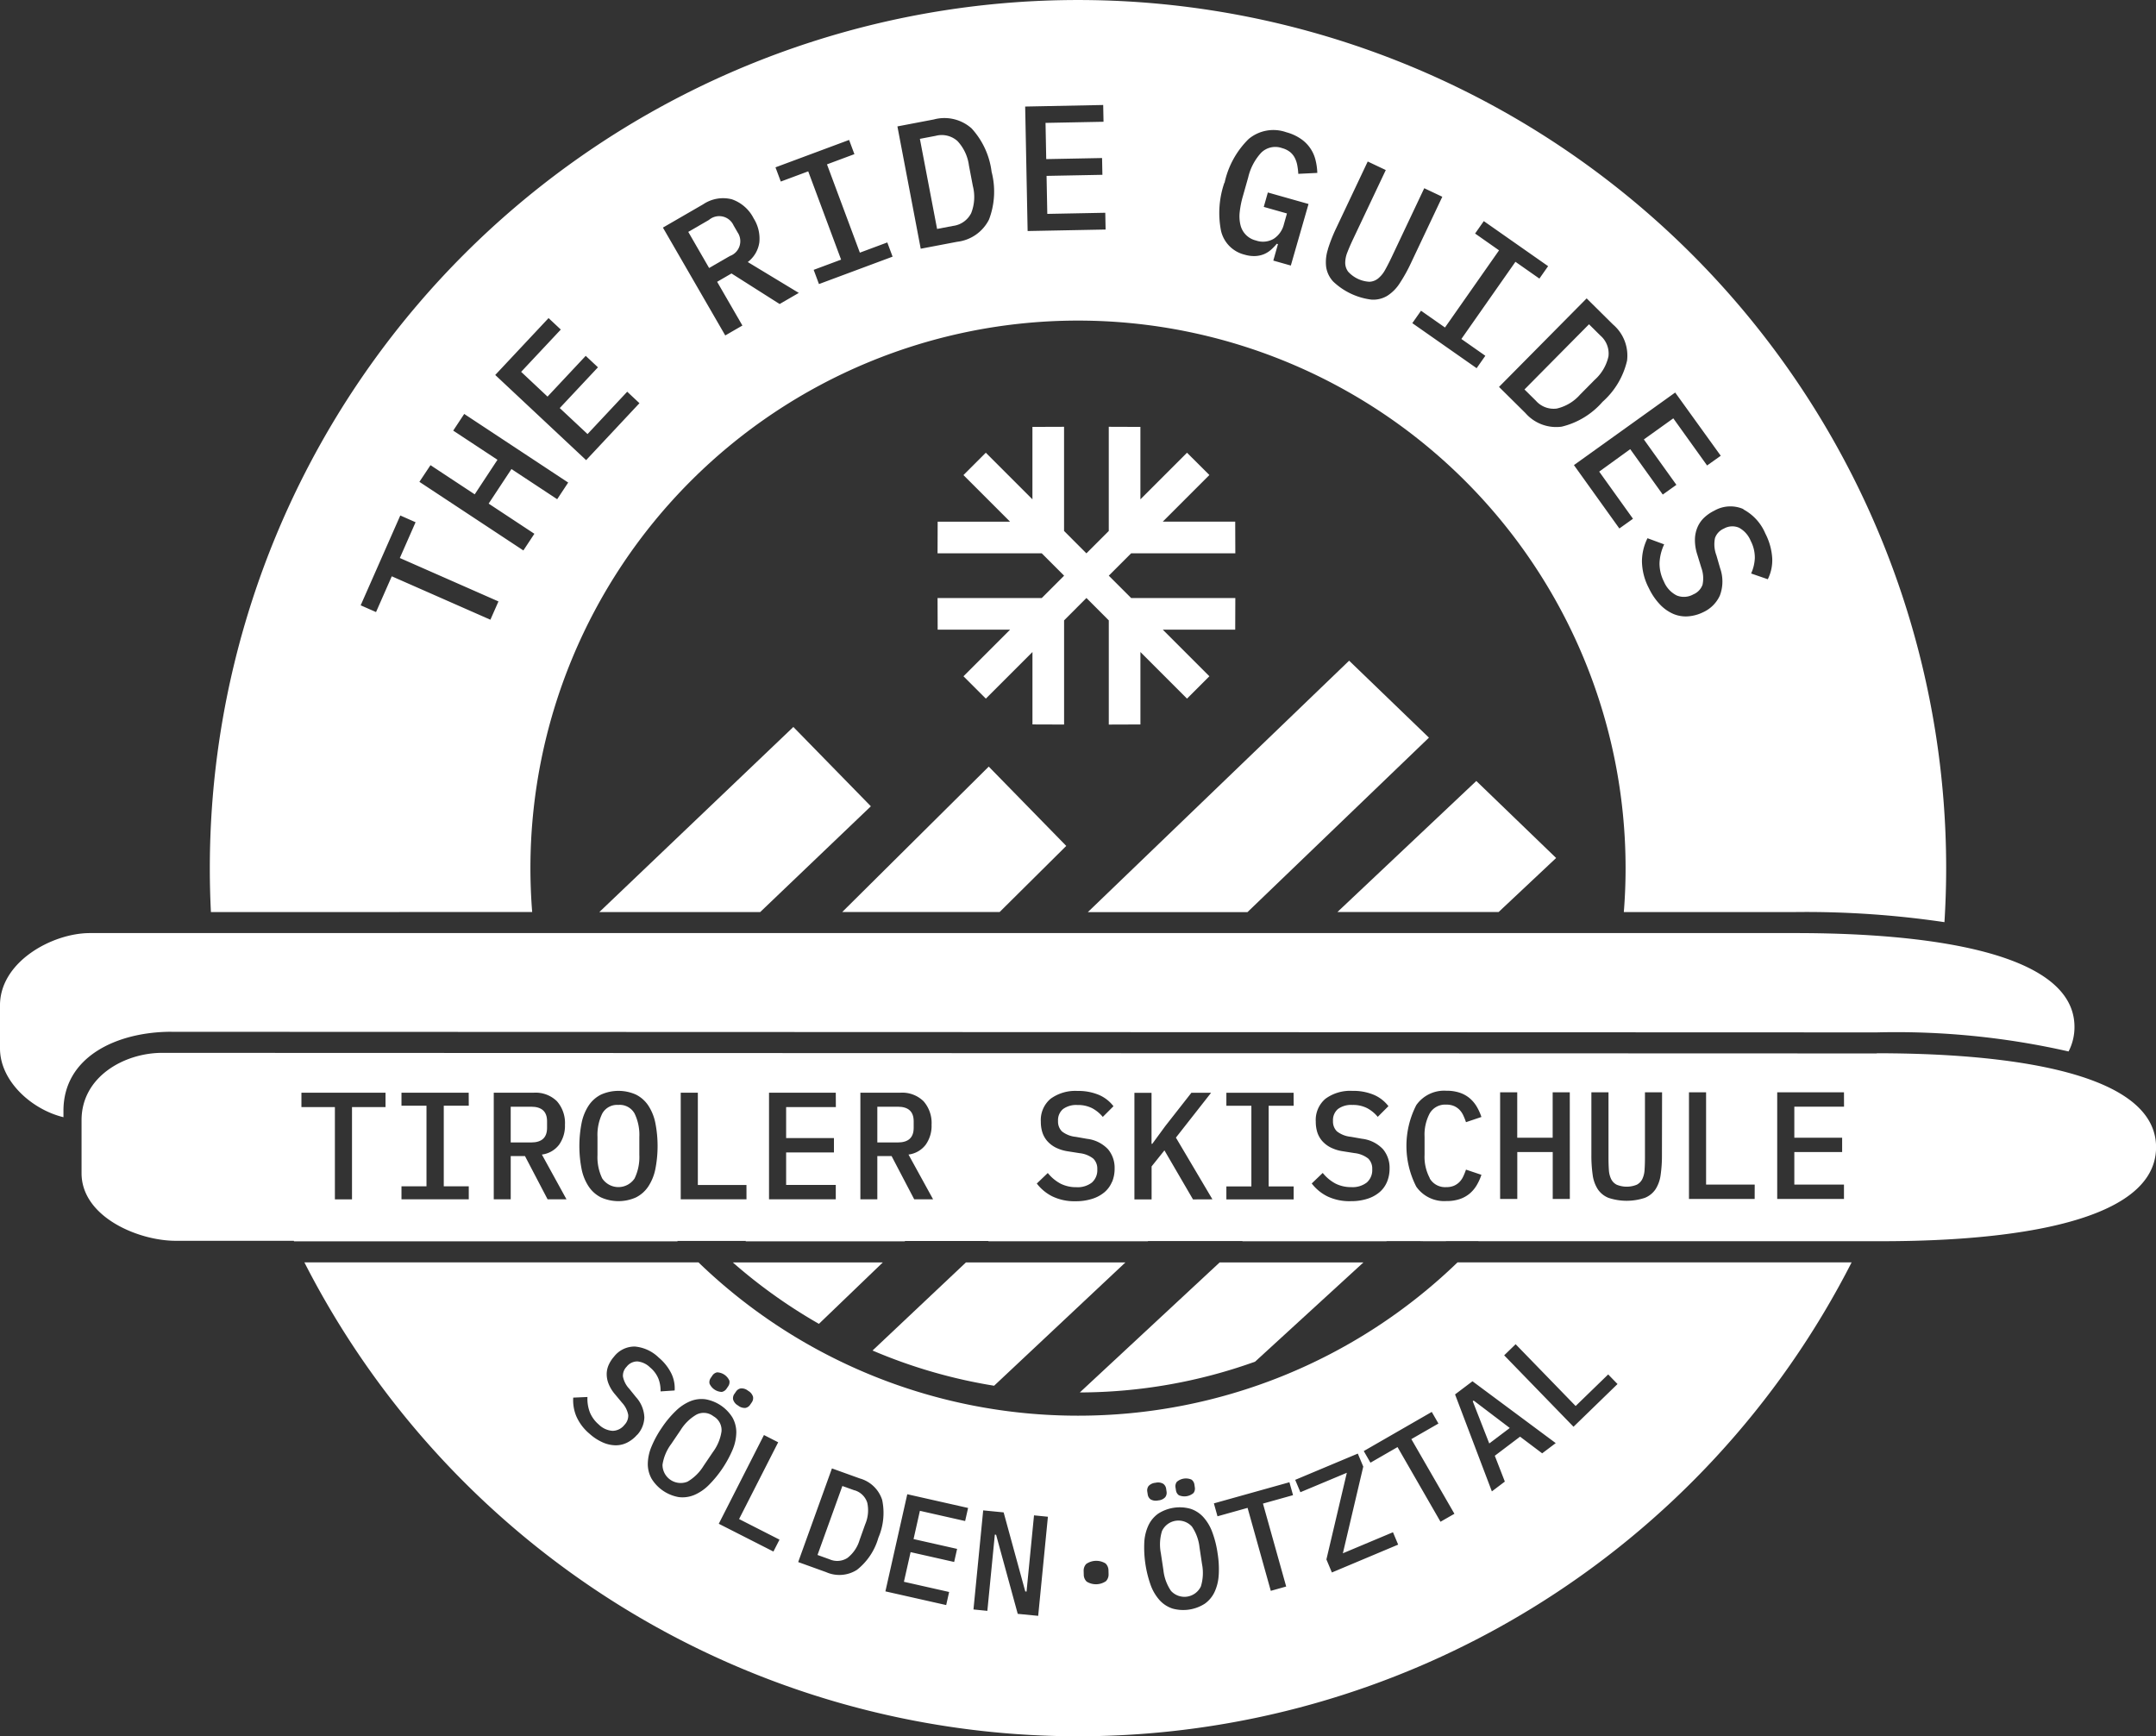 <?xml version="1.0" encoding="UTF-8"?>
<svg xmlns="http://www.w3.org/2000/svg" xmlns:xlink="http://www.w3.org/1999/xlink" id="Gruppe_64" data-name="Gruppe 64" width="155.211" height="125" viewBox="0 0 155.211 125">
  <rect x="0" y="0" width="155.211" height="125" fill="#333333" stroke="none"/>
  <defs>
    <clipPath id="clip-path">
      <rect id="Rechteck_47" data-name="Rechteck 47" width="155.211" height="125" fill="#fff"></rect>
    </clipPath>
  </defs>
  <path id="Pfad_125" data-name="Pfad 125" d="M112.375,93.316l-5.58-5.71L96.246,98.076h11.332Z" transform="translate(-35.615 -32.418)" fill="#fff"></path>
  <g id="Gruppe_63" data-name="Gruppe 63">
    <g id="Gruppe_62" data-name="Gruppe 62" clip-path="url(#clip-path)">
      <path id="Pfad_126" data-name="Pfad 126" d="M47.185,65.658Q47.06,64.1,47.058,62.5a39.42,39.42,0,0,1,78.841,0q0,1.6-.127,3.159H138.11a67.977,67.977,0,0,1,10.745.728c.079-1.286.123-2.581.123-3.886a62.5,62.5,0,1,0-125,0q0,1.588.079,3.158Zm87.19-28.989a3.515,3.515,0,0,1,1.586,1.742,4.443,4.443,0,0,1,.495,1.782,3.059,3.059,0,0,1-.319,1.507l-1.2-.414a3,3,0,0,0,.266-1.109,2.6,2.6,0,0,0-.3-1.247,1.869,1.869,0,0,0-.841-.941,1.223,1.223,0,0,0-1.084.064,1.162,1.162,0,0,0-.641.678,2.228,2.228,0,0,0,.1,1.246l.268.928a2.869,2.869,0,0,1-.018,1.967,2.426,2.426,0,0,1-1.2,1.2,2.923,2.923,0,0,1-1.107.3,2.284,2.284,0,0,1-1.06-.183,2.963,2.963,0,0,1-.952-.679,4.5,4.5,0,0,1-.791-1.165,4.288,4.288,0,0,1-.5-1.945,3.76,3.76,0,0,1,.4-1.653l1.2.442a3.462,3.462,0,0,0-.335,1.378,2.9,2.9,0,0,0,.316,1.3,1.957,1.957,0,0,0,.92,1,1.378,1.378,0,0,0,1.2-.078,1.183,1.183,0,0,0,.661-.694,2.23,2.23,0,0,0-.089-1.229l-.29-.945a3.364,3.364,0,0,1-.168-1.119,2.347,2.347,0,0,1,.2-.883,2.085,2.085,0,0,1,.485-.673,2.945,2.945,0,0,1,.713-.484,2.331,2.331,0,0,1,2.1-.108m-1.64-3.844-.983.7-2.432-3.393-2.12,1.519,2.342,3.268-.981.7-2.342-3.268L124,33.952l2.432,3.394-.981.7-3.27-4.563,7.289-5.224Zm-7.754-9.448a2.938,2.938,0,0,1,1.008,2.606,5.655,5.655,0,0,1-1.761,2.957,5.649,5.649,0,0,1-2.939,1.79,2.938,2.938,0,0,1-2.617-.981l-1.9-1.88,6.309-6.373Zm-9.931-6.55.627-.894,4.63,3.243-.627.895-1.725-1.209-3.892,5.556,1.725,1.209-.627.894-4.63-3.243.627-.894,1.725,1.208,3.892-5.555Zm-10.6,1.138a11.522,11.522,0,0,1,.624-1.574l2.247-4.749,1.3.615-2.361,4.989q-.236.5-.4.922a2.056,2.056,0,0,0-.159.772,1.066,1.066,0,0,0,.212.634,2.229,2.229,0,0,0,1.533.725,1.073,1.073,0,0,0,.625-.238,2.076,2.076,0,0,0,.5-.613q.221-.393.459-.893l2.36-4.99,1.3.615-2.246,4.749a11.472,11.472,0,0,1-.821,1.48,2.941,2.941,0,0,1-.905.908,1.964,1.964,0,0,1-1.129.268,4.857,4.857,0,0,1-2.752-1.3,1.962,1.962,0,0,1-.508-1.043,2.938,2.938,0,0,1,.127-1.276m-7.439-4.8a6.274,6.274,0,0,1,1.73-3.143,2.779,2.779,0,0,1,2.714-.487,3.406,3.406,0,0,1,1.058.484,2.571,2.571,0,0,1,1.045,1.521,4.344,4.344,0,0,1,.127.922l-1.368.067a4.875,4.875,0,0,0-.071-.6,1.966,1.966,0,0,0-.175-.537,1.315,1.315,0,0,0-.345-.432,1.581,1.581,0,0,0-.58-.284,1.444,1.444,0,0,0-1.5.331,3.939,3.939,0,0,0-.935,1.775l-.389,1.375a6.616,6.616,0,0,0-.222,1.114,2.682,2.682,0,0,0,.051.93,1.5,1.5,0,0,0,1.117,1.126,1.526,1.526,0,0,0,1.283-.125,1.74,1.74,0,0,0,.729-1.042l.22-.779-1.669-.472.294-1.038,2.929.828L101.8,19.117l-1.261-.357.335-1.186-.086-.025a3.6,3.6,0,0,1-.408.425,1.859,1.859,0,0,1-.5.318,1.878,1.878,0,0,1-.634.141,2.338,2.338,0,0,1-.773-.1,2.3,2.3,0,0,1-1.7-1.723,6.678,6.678,0,0,1,.239-3.443m-8.72-5.609.024,1.208-4.175.081.05,2.607,4.02-.077.024,1.208-4.02.077.053,2.736,4.174-.081.023,1.207-5.613.108L82.675,7.67ZM76.1,8.6a2.938,2.938,0,0,1,2.719.644,5.659,5.659,0,0,1,1.44,3.126,5.651,5.651,0,0,1-.188,3.436,2.94,2.94,0,0,1-2.29,1.6l-2.625.5L73.478,9.1ZM70,10.074l.382,1.023-1.974.736,2.367,6.356,1.975-.735.381,1.023-5.3,1.973-.381-1.023,1.974-.736-2.367-6.356-1.974.735L64.7,12.047ZM59.5,14.705a2.561,2.561,0,0,1,2.055-.359,2.768,2.768,0,0,1,1.572,1.372,2.734,2.734,0,0,1,.413,1.715,2.151,2.151,0,0,1-.835,1.431l3.674,2.223-1.38.8-3.465-2.2-1.034.6,1.819,3.148-1.234.714-4.488-7.764ZM48.364,22.9l.881.825L46.39,26.769l1.9,1.783,2.749-2.934.881.825-2.75,2.934,2,1.871L54.026,28.2l.881.826-3.838,4.1-6.544-6.131Zm-8.5,10.588,3.184,2.1L44.686,33.1,41.5,31l.792-1.2,7.485,4.939-.792,1.2-3.292-2.172-1.642,2.488,3.292,2.172-.792,1.2-7.485-4.939ZM37.69,37.11l1.1.486-1.133,2.575,7.1,3.126-.58,1.317-7.1-3.126-1.133,2.575-1.106-.486Z" transform="translate(-8.873)" fill="#fff"></path>
      <path id="Pfad_127" data-name="Pfad 127" d="M68.49,96.4H80.07l7.968-7.615-5.58-5.71Z" transform="translate(-25.344 -30.74)" fill="#fff"></path>
      <path id="Pfad_128" data-name="Pfad 128" d="M107.5,21.982a1.7,1.7,0,0,0,1.32-.925,3.176,3.176,0,0,0,.118-1.952l-.279-1.464a3.181,3.181,0,0,0-.829-1.771,1.7,1.7,0,0,0-1.569-.374l-1.135.217,1.238,6.486Z" transform="translate(-38.903 -5.717)" fill="#fff"></path>
      <path id="Pfad_129" data-name="Pfad 129" d="M175.032,42.557a1.7,1.7,0,0,0,1.511.564,3.183,3.183,0,0,0,1.676-1.007l1.048-1.059a3.186,3.186,0,0,0,.991-1.686,1.7,1.7,0,0,0-.58-1.5l-.821-.814-4.645,4.693Z" transform="translate(-64.465 -13.71)" fill="#fff"></path>
      <path id="Pfad_130" data-name="Pfad 130" d="M82.191,25.853l-.277-.48a1.135,1.135,0,0,0-1.77-.393l-1.49.862,1.5,2.6,1.49-.862a1.133,1.133,0,0,0,.543-1.729" transform="translate(-29.105 -9.148)" fill="#fff"></path>
      <path id="Pfad_131" data-name="Pfad 131" d="M119.469,62.71v7.5l2.277-.008V64.987l3.355,3.355,1.61-1.609-3.355-3.356h5.214l.008-2.277h-7.5l-1.61-1.609,1.61-1.61h7.5L128.57,55.6h-5.214l3.355-3.356L125.1,50.64l-3.355,3.355V48.781l-2.277-.008v7.5l-1.61,1.61-1.609-1.61v-7.5l-2.277.008v5.214l-3.356-3.355-1.61,1.609,3.356,3.356H107.15l-.008,2.277h7.5l1.61,1.61-1.61,1.609h-7.5l.008,2.277h5.214l-3.356,3.356,1.61,1.609,3.356-3.355V70.2l2.277.008v-7.5l1.609-1.61Z" transform="translate(-39.647 -18.048)" fill="#fff"></path>
      <path id="Pfad_132" data-name="Pfad 132" d="M168.579,94.792l-5.746-5.544-10,9.435h11.605Z" transform="translate(-56.553 -33.025)" fill="#fff"></path>
      <path id="Pfad_133" data-name="Pfad 133" d="M148.872,81.041,143.126,75.5l-18.809,18.1h11.492Z" transform="translate(-46.002 -27.937)" fill="#fff"></path>
      <path id="Pfad_134" data-name="Pfad 134" d="M12.342,113.738l122.765.042a56.039,56.039,0,0,1,13.809,1.372,3.787,3.787,0,0,0,.426-1.766c0-6.35-14.652-6.756-20.106-6.756H6.472c-2.7,0-6.472,2.058-6.472,5.2v3.105c0,2.354,2.285,4.4,4.568,4.95v-.461c0-3.932,3.906-5.69,7.774-5.689" transform="translate(0 -39.457)" fill="#fff"></path>
      <path id="Pfad_135" data-name="Pfad 135" d="M60.979,128v-.476q0-1.049-1.143-1.049H58.362v2.573h1.474q1.143,0,1.143-1.049" transform="translate(-21.596 -46.802)" fill="#fff"></path>
      <path id="Pfad_136" data-name="Pfad 136" d="M89.945,148.689l4.6-4.422h-10.8a37.946,37.946,0,0,0,6.2,4.422" transform="translate(-30.99 -53.384)" fill="#fff"></path>
      <path id="Pfad_137" data-name="Pfad 137" d="M69.785,126.27a1.217,1.217,0,0,0-1.165.624,3.518,3.518,0,0,0-.341,1.683v1.3a3.518,3.518,0,0,0,.341,1.683,1.4,1.4,0,0,0,2.331,0,3.546,3.546,0,0,0,.341-1.694v-1.291a3.518,3.518,0,0,0-.341-1.683,1.217,1.217,0,0,0-1.165-.624" transform="translate(-25.266 -46.725)" fill="#fff"></path>
      <path id="Pfad_138" data-name="Pfad 138" d="M102.875,128v-.476q0-1.049-1.143-1.049h-1.474v2.573h1.474q1.143,0,1.143-1.049" transform="translate(-37.099 -46.802)" fill="#fff"></path>
      <path id="Pfad_139" data-name="Pfad 139" d="M79.381,161.709a1.135,1.135,0,0,0-1.227-.127,3.284,3.284,0,0,0-1.147,1.121l-.682,1.007a3.309,3.309,0,0,0-.619,1.48,1.309,1.309,0,0,0,1.8,1.221,3.318,3.318,0,0,0,1.152-1.131l.676-1a3.284,3.284,0,0,0,.619-1.48,1.14,1.14,0,0,0-.574-1.094" transform="translate(-28.012 -59.745)" fill="#fff"></path>
      <path id="Pfad_140" data-name="Pfad 140" d="M143.814,144.267h-10.35l-10.067,9.36a37.565,37.565,0,0,0,12.617-2.215Z" transform="translate(-45.661 -53.384)" fill="#fff"></path>
      <path id="Pfad_141" data-name="Pfad 141" d="M96.084,170.131l-.871-.314-1.789,4.965.87.313a1.359,1.359,0,0,0,1.286-.1,2.547,2.547,0,0,0,.875-1.295l.4-1.122a2.543,2.543,0,0,0,.151-1.555,1.358,1.358,0,0,0-.926-.9" transform="translate(-34.571 -62.839)" fill="#fff"></path>
      <path id="Pfad_142" data-name="Pfad 142" d="M170.966,162.026l-2.6-1.974-.065.049,1.189,3.04Z" transform="translate(-62.278 -59.225)" fill="#fff"></path>
      <path id="Pfad_143" data-name="Pfad 143" d="M135.41,175.7a3.285,3.285,0,0,0-.549-1.506,1.307,1.307,0,0,0-2.153.324,3.289,3.289,0,0,0-.081,1.6l.181,1.2a3.275,3.275,0,0,0,.548,1.507,1.309,1.309,0,0,0,2.153-.324,3.317,3.317,0,0,0,.079-1.613Z" transform="translate(-49.056 -64.297)" fill="#fff"></path>
      <path id="Pfad_144" data-name="Pfad 144" d="M138.553,120.36l-123.436-.042c-2.7,0-5.8,1.7-5.8,4.846l0,3.816c0,3.145,4.078,4.868,6.779,4.868l8.5,0c.006.013.012.026.018.039H52.233l-.027-.03,4.942,0-.029.028h11.46l.025-.024,6.009,0-.023.022H86.079l.02-.018,6.8,0-.017.016h10.375l.013-.013h2.274l.46.011h1.532l.011-.011h2.337l-.009.01h28.987c5.454,0,19.8-.418,19.8-6.768s-14.65-6.761-20.1-6.763M31.2,124.221H28.787v6.642H27.555v-6.642H25.146v-1.034H31.2Zm5.993-.1h-1.8v5.806h1.8v.935H32.349v-.935h1.8v-5.806h-1.8v-.934h4.839Zm5.675,6.741-1.628-3.112H40.213v3.112H38.992v-7.675h2.87a2.192,2.192,0,0,1,1.678.614,2.369,2.369,0,0,1,.577,1.69,2.341,2.341,0,0,1-.429,1.448,1.837,1.837,0,0,1-1.232.7l1.771,3.221Zm7.753-2.156a3.547,3.547,0,0,1-.512,1.243,2.317,2.317,0,0,1-.879.775,3.076,3.076,0,0,1-2.519,0,2.312,2.312,0,0,1-.879-.775,3.535,3.535,0,0,1-.512-1.243,8.627,8.627,0,0,1,0-3.359,3.542,3.542,0,0,1,.512-1.248,2.317,2.317,0,0,1,.879-.775,3.076,3.076,0,0,1,2.519,0,2.322,2.322,0,0,1,.879.775,3.554,3.554,0,0,1,.512,1.248,8.627,8.627,0,0,1,0,3.359m6.565,2.156H52.452v-7.675h1.232v6.642h3.5Zm6.434-6.642H60.04v2.233h3.442v1.033H60.04v2.342h3.574v1.034H58.808v-7.675h4.806Zm5.641,6.642-1.628-3.112H66.605v3.112H65.385v-7.675h2.87a2.191,2.191,0,0,1,1.677.614,2.37,2.37,0,0,1,.578,1.69,2.341,2.341,0,0,1-.429,1.448,1.837,1.837,0,0,1-1.232.7l1.77,3.221ZM83.5,129.6a1.953,1.953,0,0,1-.539.747,2.523,2.523,0,0,1-.879.477A3.83,3.83,0,0,1,80.89,131a3.676,3.676,0,0,1-1.683-.348,3.226,3.226,0,0,1-1.122-.927l.792-.758a2.978,2.978,0,0,0,.935.775,2.481,2.481,0,0,0,1.122.247,1.671,1.671,0,0,0,1.116-.333,1.181,1.181,0,0,0,.39-.952,1.01,1.01,0,0,0-.286-.77,1.918,1.918,0,0,0-.978-.393l-.836-.132a2.9,2.9,0,0,1-.924-.29,2.032,2.032,0,0,1-.605-.484,1.794,1.794,0,0,1-.335-.626,2.5,2.5,0,0,1-.1-.73,2,2,0,0,1,.7-1.654,3.011,3.011,0,0,1,1.935-.565,3.791,3.791,0,0,1,1.556.289,2.619,2.619,0,0,1,1.039.811l-.77.77a2.56,2.56,0,0,0-.753-.621,2.221,2.221,0,0,0-1.072-.236,1.6,1.6,0,0,0-1.039.292,1.048,1.048,0,0,0-.357.859.993.993,0,0,0,.28.748,1.912,1.912,0,0,0,1,.393l.814.143a2.463,2.463,0,0,1,1.506.752,2.078,2.078,0,0,1,.473,1.379,2.51,2.51,0,0,1-.181.967m5.823,1.262-2.056-3.53-.924,1.155v2.376H85.113v-7.675h1.232v3.673H86.4l.934-1.276,1.881-2.4h1.418L88.1,126.42l2.629,4.442Zm7.247-6.741h-1.8v5.806h1.8v.935H91.733v-.935h1.8v-5.806h-1.8v-.934h4.839ZM103.3,129.6a1.96,1.96,0,0,1-.539.747,2.528,2.528,0,0,1-.879.477,3.833,3.833,0,0,1-1.193.171A3.676,3.676,0,0,1,99,130.647a3.226,3.226,0,0,1-1.122-.927l.792-.758a2.971,2.971,0,0,0,.935.775,2.481,2.481,0,0,0,1.121.247,1.669,1.669,0,0,0,1.116-.333,1.18,1.18,0,0,0,.391-.952,1.01,1.01,0,0,0-.286-.77,1.918,1.918,0,0,0-.978-.393l-.836-.132a2.9,2.9,0,0,1-.924-.29,2.032,2.032,0,0,1-.605-.484,1.783,1.783,0,0,1-.335-.626,2.5,2.5,0,0,1-.1-.73,2,2,0,0,1,.7-1.654,3.014,3.014,0,0,1,1.936-.565,3.791,3.791,0,0,1,1.556.289,2.619,2.619,0,0,1,1.039.811l-.77.77a2.55,2.55,0,0,0-.753-.621,2.223,2.223,0,0,0-1.072-.236,1.6,1.6,0,0,0-1.039.292,1.048,1.048,0,0,0-.357.859.993.993,0,0,0,.28.748,1.912,1.912,0,0,0,1,.393l.813.143a2.463,2.463,0,0,1,1.507.752,2.081,2.081,0,0,1,.473,1.379,2.51,2.51,0,0,1-.181.967m3.074-.241a1.282,1.282,0,0,0,1.187.624,1.392,1.392,0,0,0,.556-.1,1.263,1.263,0,0,0,.39-.265,1.4,1.4,0,0,0,.275-.4,4.372,4.372,0,0,0,.2-.495l1.111.374a3.9,3.9,0,0,1-.335.741,2.393,2.393,0,0,1-.5.6,2.208,2.208,0,0,1-.709.4,2.907,2.907,0,0,1-.973.147,2.452,2.452,0,0,1-2.172-1.034,6.43,6.43,0,0,1,0-5.872,2.453,2.453,0,0,1,2.172-1.034,2.89,2.89,0,0,1,.973.147,2.194,2.194,0,0,1,.709.4,2.393,2.393,0,0,1,.5.6,3.907,3.907,0,0,1,.335.741l-1.111.375a4.4,4.4,0,0,0-.2-.5,1.422,1.422,0,0,0-.275-.4,1.272,1.272,0,0,0-.39-.264,1.393,1.393,0,0,0-.556-.1,1.28,1.28,0,0,0-1.187.624,3.257,3.257,0,0,0-.374,1.683v1.3a3.26,3.26,0,0,0,.374,1.683m10.084,1.5h-1.232v-3.376h-2.551v3.376H111.44v-7.675h1.232v3.266h2.551v-3.266h1.232Zm6.631-3.178a9.83,9.83,0,0,1-.094,1.446,2.528,2.528,0,0,1-.368,1.034,1.682,1.682,0,0,1-.775.621,4.164,4.164,0,0,1-2.606,0,1.679,1.679,0,0,1-.775-.621,2.52,2.52,0,0,1-.369-1.034,9.837,9.837,0,0,1-.093-1.446v-4.5h1.232v4.725q0,.473.027.859a1.769,1.769,0,0,0,.16.655.912.912,0,0,0,.4.413,1.905,1.905,0,0,0,1.451,0,.913.913,0,0,0,.4-.413,1.769,1.769,0,0,0,.159-.655q.027-.386.028-.859v-4.725h1.232Zm6.675,3.178h-4.729v-7.675h1.232v6.642h3.5Zm6.433-6.642H132.62v2.233h3.442v1.033H132.62v2.342h3.574v1.034h-4.806v-7.675h4.806Z" transform="translate(-3.446 -44.522)" fill="#fff"></path>
      <path id="Pfad_145" data-name="Pfad 145" d="M99.713,150.609a37.429,37.429,0,0,0,8.751,2.535l9.453-8.877H106.436Z" transform="translate(-36.898 -53.384)" fill="#fff"></path>
      <path id="Pfad_146" data-name="Pfad 146" d="M90.476,155.3a39.276,39.276,0,0,1-27.322-11.038H34.784a62.515,62.515,0,0,0,111.386,0H117.8A39.277,39.277,0,0,1,90.476,155.3m-24.735-1.567.11-.161a.524.524,0,0,1,.347-.236.737.737,0,0,1,.528.171.746.746,0,0,1,.355.426.536.536,0,0,1-.091.411l-.111.161a.523.523,0,0,1-.345.236.747.747,0,0,1-.53-.173.738.738,0,0,1-.355-.427.531.531,0,0,1,.091-.409m-1.7-1.153.11-.161a.535.535,0,0,1,.346-.237,1,1,0,0,1,.884.6.533.533,0,0,1-.091.41l-.11.161a.53.53,0,0,1-.346.237,1,1,0,0,1-.884-.6.537.537,0,0,1,.091-.41m-5.3,4.092a2.345,2.345,0,0,1-.722.568,1.822,1.822,0,0,1-.838.193,2.348,2.348,0,0,1-.912-.206,3.583,3.583,0,0,1-.944-.614,3.437,3.437,0,0,1-.968-1.279A3.016,3.016,0,0,1,54.138,154l1.024-.045a2.725,2.725,0,0,0,.179,1.118,2.306,2.306,0,0,0,.636.864,1.564,1.564,0,0,0,.989.454,1.1,1.1,0,0,0,.86-.43.944.944,0,0,0,.272-.716,1.789,1.789,0,0,0-.446-.878l-.506-.607a2.677,2.677,0,0,1-.469-.772,1.879,1.879,0,0,1-.129-.712,1.652,1.652,0,0,1,.149-.646,2.331,2.331,0,0,1,.376-.578,1.866,1.866,0,0,1,1.51-.729,2.811,2.811,0,0,1,1.708.793,3.527,3.527,0,0,1,.917,1.16,2.447,2.447,0,0,1,.231,1.209l-1.014.067a2.4,2.4,0,0,0-.148-.9,2.066,2.066,0,0,0-.608-.826,1.5,1.5,0,0,0-.91-.432.972.972,0,0,0-.779.384.921.921,0,0,0-.263.7,1.775,1.775,0,0,0,.457.888l.484.6a2.3,2.3,0,0,1,.6,1.455,1.942,1.942,0,0,1-.516,1.26m4.071,4.342a2.169,2.169,0,0,1-1.087.137,2.871,2.871,0,0,1-1.945-1.319,2.169,2.169,0,0,1-.275-1.061,3.325,3.325,0,0,1,.256-1.228,7.4,7.4,0,0,1,.754-1.386,7.256,7.256,0,0,1,1.007-1.21,3.312,3.312,0,0,1,1.049-.7,2.153,2.153,0,0,1,1.086-.137,2.864,2.864,0,0,1,1.946,1.319,2.182,2.182,0,0,1,.274,1.061,3.326,3.326,0,0,1-.259,1.233,8.091,8.091,0,0,1-1.76,2.6,3.347,3.347,0,0,1-1.047.694m5.738,4.055-3.934-2,3.253-6.388,1.024.522-2.815,5.527,2.91,1.482Zm7.55-.974a4.514,4.514,0,0,1-1.53,2.286,2.348,2.348,0,0,1-2.227.17l-2.01-.725,2.43-6.742,2.01.724a2.35,2.35,0,0,1,1.607,1.55A4.523,4.523,0,0,1,76.1,164.1m6.251-1.216-3.256-.735-.457,2.034,3.135.707-.212.941-3.136-.707-.481,2.134,3.255.734-.212.942-4.376-.986,1.575-6.993,4.378.988Zm5.259,6.826-1.472-.144-1.558-5.694-.091-.009-.538,5.488-1-.1.7-7.134,1.472.145,1.558,5.692.091.009.538-5.488,1,.1Zm9.982-9.648a1,1,0,0,1,1.056-.159.531.531,0,0,1,.21.362l.028.193a.533.533,0,0,1-.094.409,1.006,1.006,0,0,1-1.056.159.527.527,0,0,1-.209-.363l-.03-.193a.525.525,0,0,1,.095-.409m-2.032.3a.754.754,0,0,1,.5-.231.743.743,0,0,1,.551.072.534.534,0,0,1,.212.363l.028.193a.533.533,0,0,1-.094.409.747.747,0,0,1-.5.232.756.756,0,0,1-.552-.073.529.529,0,0,1-.21-.363l-.03-.193a.534.534,0,0,1,.094-.409m-3.069,6.851a1.27,1.27,0,0,1-1.386.035.692.692,0,0,1-.213-.5l-.007-.267a.694.694,0,0,1,.187-.508,1.272,1.272,0,0,1,1.387-.035.7.7,0,0,1,.213.5l.007.267a.689.689,0,0,1-.188.508m8.115-.435a3.308,3.308,0,0,1-.3,1.22,2.167,2.167,0,0,1-.7.838,2.875,2.875,0,0,1-2.325.35,2.169,2.169,0,0,1-.92-.593,3.329,3.329,0,0,1-.645-1.077,8.1,8.1,0,0,1-.466-3.1,3.318,3.318,0,0,1,.3-1.224,2.183,2.183,0,0,1,.7-.838,2.87,2.87,0,0,1,2.326-.35,2.16,2.16,0,0,1,.92.593,3.328,3.328,0,0,1,.646,1.082,7.266,7.266,0,0,1,.384,1.525,7.112,7.112,0,0,1,.082,1.576m4.857.82-1.108.311-1.671-5.973-2.166.606-.26-.93,5.438-1.521.26.93-2.165.606Zm3.29-1.011-.394-.939,1.47-6.239-3.343,1.4-.374-.89,4.508-1.891.392.937-1.468,6.24,3.607-1.514.374.89Zm7.82-3.652-3.094-5.375-1.949,1.123-.482-.837,4.895-2.818.481.837-1.95,1.121,3.1,5.375Zm5.408-12.781,4.32,4.449,2.343-2.274.672.692-3.168,3.075-4.992-5.142Zm2.886,7.119-.975.736-1.592-1.2-1.819,1.375.723,1.859-.934.706-2.65-6.981,1.254-.947Z" transform="translate(-12.871 -53.384)" fill="#fff"></path>
    </g>
  </g>
</svg>
